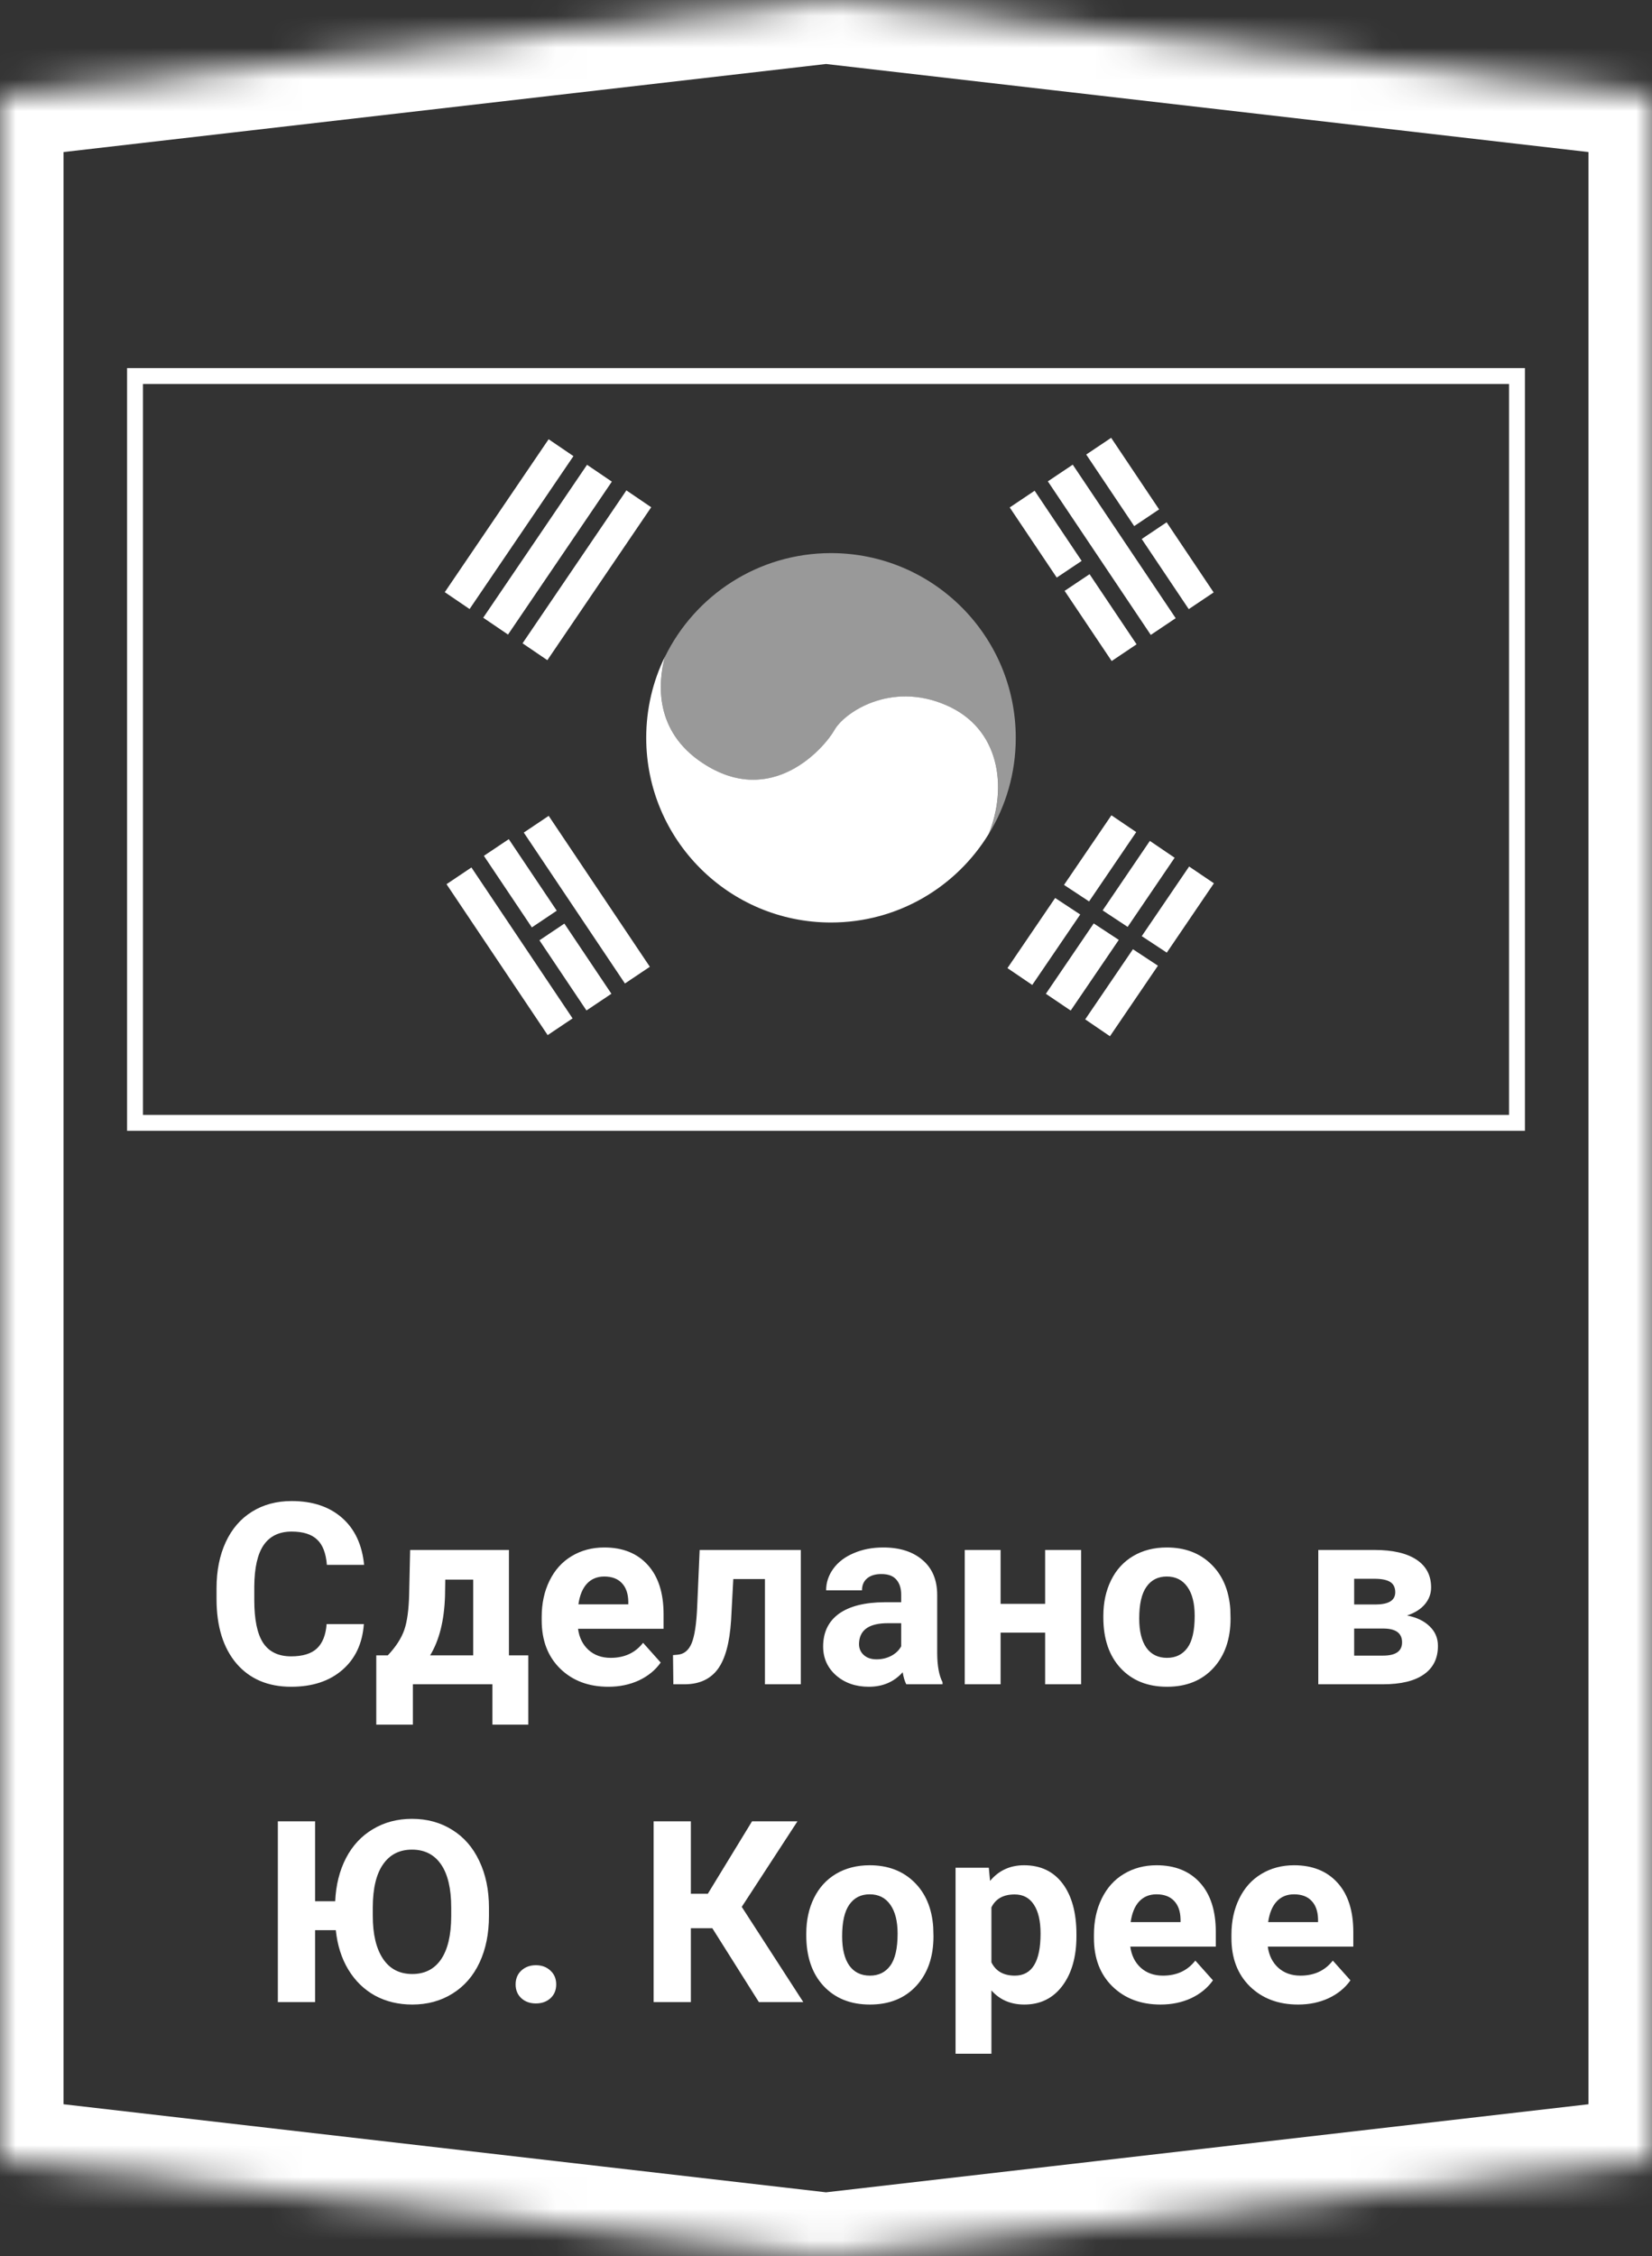 <svg width="52" height="71" viewBox="0 0 52 71" fill="none" xmlns="http://www.w3.org/2000/svg">
<rect x="0" y="0" width="52" height="71" fill="#333333" stroke="none"/>
<path d="M4.25 35.333V11.833H47.75V35.333H4.25Z" stroke="white" stroke-width="0.5"/>
<path opacity="0.5" d="M26.158 17.405C23.86 17.405 21.873 18.738 20.929 20.671C20.714 21.502 20.597 23.008 22.116 24.012C24.307 25.462 25.963 23.517 26.268 22.975C26.573 22.433 28.024 21.434 29.779 22.19C31.475 22.919 31.719 24.768 31.126 26.241C31.663 25.36 31.973 24.326 31.973 23.218C31.973 20.008 29.368 17.405 26.158 17.405Z" fill="white"/>
<path d="M29.777 22.188C28.022 21.431 26.571 22.431 26.266 22.973C25.961 23.514 24.305 25.46 22.114 24.01C20.595 23.006 20.712 21.5 20.927 20.669C20.551 21.438 20.341 22.303 20.341 23.216C20.341 26.426 22.945 29.029 26.156 29.029C28.261 29.029 30.102 27.912 31.124 26.238C31.716 24.766 31.475 22.917 29.777 22.188Z" fill="white"/>
<path d="M17.269 13.822L14 18.634L14.781 19.165L18.05 14.353L17.269 13.822Z" fill="white"/>
<path d="M18.478 14.626L15.21 19.438L15.991 19.968L19.259 15.156L18.478 14.626Z" fill="white"/>
<path d="M19.717 15.431L16.448 20.243L17.229 20.774L20.498 15.962L19.717 15.431Z" fill="white"/>
<path d="M32.567 15.442L31.783 15.968L33.263 18.175L34.047 17.65L32.567 15.442Z" fill="white"/>
<path d="M34.296 18.068L33.511 18.593L34.992 20.801L35.776 20.275L34.296 18.068Z" fill="white"/>
<path d="M33.767 14.622L32.983 15.147L36.223 19.979L37.007 19.453L33.767 14.622Z" fill="white"/>
<path d="M34.976 13.777L34.191 14.303L35.701 16.555L36.485 16.029L34.976 13.777Z" fill="white"/>
<path d="M36.722 16.435L35.938 16.961L37.418 19.168L38.202 18.642L36.722 16.435Z" fill="white"/>
<path d="M14.839 27.297L14.055 27.823L17.239 32.572L18.023 32.046L14.839 27.297Z" fill="white"/>
<path d="M17.271 25.673L16.487 26.199L19.671 30.948L20.455 30.422L17.271 25.673Z" fill="white"/>
<path d="M16.015 26.406L15.231 26.931L16.741 29.183L17.525 28.657L16.015 26.406Z" fill="white"/>
<path d="M17.765 29.063L16.98 29.589L18.46 31.797L19.245 31.271L17.765 29.063Z" fill="white"/>
<path d="M31.712 30.464L32.492 30.994L34.002 28.777L33.213 28.257L31.712 30.464Z" fill="white"/>
<path d="M35.765 26.184L34.984 25.655L33.492 27.846L34.281 28.366L35.765 26.184Z" fill="white"/>
<path d="M36.974 26.991L36.194 26.461L34.708 28.648L35.495 29.167L36.974 26.991Z" fill="white"/>
<path d="M32.921 31.272L33.702 31.8L35.216 29.576L34.427 29.058L32.921 31.272Z" fill="white"/>
<path d="M38.21 27.795L37.43 27.267L35.939 29.458L36.727 29.977L38.21 27.795Z" fill="white"/>
<path d="M34.159 32.077L34.938 32.608L36.448 30.388L35.661 29.87L34.159 32.077Z" fill="white"/>
<path d="M11.453 51.105C11.409 51.717 11.182 52.199 10.773 52.551C10.367 52.902 9.831 53.078 9.164 53.078C8.435 53.078 7.861 52.833 7.441 52.344C7.025 51.852 6.816 51.177 6.816 50.32V49.973C6.816 49.426 6.913 48.944 7.105 48.527C7.298 48.111 7.573 47.792 7.93 47.57C8.289 47.346 8.706 47.234 9.18 47.234C9.836 47.234 10.365 47.41 10.766 47.762C11.167 48.113 11.398 48.607 11.461 49.242H10.289C10.26 48.875 10.158 48.609 9.98 48.445C9.806 48.279 9.539 48.195 9.18 48.195C8.789 48.195 8.496 48.336 8.301 48.617C8.108 48.896 8.009 49.329 8.004 49.918V50.348C8.004 50.962 8.096 51.411 8.281 51.695C8.469 51.979 8.763 52.121 9.164 52.121C9.526 52.121 9.796 52.039 9.973 51.875C10.152 51.708 10.255 51.452 10.281 51.105H11.453ZM12.207 52.09C12.462 51.819 12.635 51.551 12.727 51.285C12.818 51.02 12.868 50.643 12.879 50.156L12.91 48.773H16.02V52.09H16.629V54.27H15.5V53H12.996V54.27H11.844V52.09H12.207ZM13.539 52.09H14.895V49.707H14.016L14.008 50.215C13.984 50.991 13.828 51.616 13.539 52.09ZM19.148 53.078C18.529 53.078 18.023 52.888 17.633 52.508C17.245 52.128 17.051 51.621 17.051 50.988V50.879C17.051 50.454 17.133 50.075 17.297 49.742C17.461 49.406 17.693 49.148 17.992 48.969C18.294 48.786 18.638 48.695 19.023 48.695C19.602 48.695 20.056 48.878 20.387 49.242C20.72 49.607 20.887 50.124 20.887 50.793V51.254H18.195C18.232 51.53 18.341 51.751 18.523 51.918C18.708 52.085 18.941 52.168 19.223 52.168C19.658 52.168 19.997 52.01 20.242 51.695L20.797 52.316C20.628 52.556 20.398 52.743 20.109 52.879C19.82 53.012 19.5 53.078 19.148 53.078ZM19.02 49.609C18.796 49.609 18.613 49.685 18.473 49.836C18.335 49.987 18.246 50.203 18.207 50.484H19.777V50.395C19.772 50.145 19.704 49.952 19.574 49.816C19.444 49.678 19.259 49.609 19.02 49.609ZM25.207 48.773V53H24.078V49.688H23.082L23.012 50.992C22.967 51.688 22.831 52.194 22.602 52.512C22.372 52.829 22.031 52.992 21.578 53H21.195L21.184 52.082L21.324 52.07C21.527 52.055 21.676 51.935 21.77 51.711C21.863 51.487 21.922 51.105 21.945 50.566L22.023 48.773H25.207ZM28.527 53C28.475 52.898 28.438 52.772 28.414 52.621C28.141 52.926 27.785 53.078 27.348 53.078C26.934 53.078 26.59 52.958 26.316 52.719C26.046 52.479 25.91 52.177 25.91 51.812C25.91 51.365 26.076 51.021 26.406 50.781C26.74 50.542 27.22 50.421 27.848 50.418H28.367V50.176C28.367 49.98 28.316 49.824 28.215 49.707C28.116 49.59 27.958 49.531 27.742 49.531C27.552 49.531 27.402 49.577 27.293 49.668C27.186 49.759 27.133 49.884 27.133 50.043H26.004C26.004 49.798 26.079 49.572 26.23 49.363C26.381 49.155 26.595 48.992 26.871 48.875C27.147 48.755 27.457 48.695 27.801 48.695C28.322 48.695 28.734 48.827 29.039 49.09C29.346 49.35 29.5 49.717 29.5 50.191V52.023C29.503 52.425 29.559 52.728 29.668 52.934V53H28.527ZM27.594 52.215C27.76 52.215 27.914 52.178 28.055 52.105C28.195 52.03 28.299 51.93 28.367 51.805V51.078H27.945C27.38 51.078 27.079 51.273 27.043 51.664L27.039 51.73C27.039 51.871 27.088 51.987 27.188 52.078C27.287 52.169 27.422 52.215 27.594 52.215ZM34.031 53H32.898V51.375H31.496V53H30.367V48.773H31.496V50.469H32.898V48.773H34.031V53ZM34.73 50.848C34.73 50.428 34.811 50.055 34.973 49.727C35.134 49.398 35.366 49.145 35.668 48.965C35.973 48.785 36.325 48.695 36.727 48.695C37.297 48.695 37.762 48.87 38.121 49.219C38.483 49.568 38.685 50.042 38.727 50.641L38.734 50.93C38.734 51.578 38.553 52.099 38.191 52.492C37.829 52.883 37.344 53.078 36.734 53.078C36.125 53.078 35.638 52.883 35.273 52.492C34.911 52.102 34.73 51.57 34.73 50.898V50.848ZM35.859 50.93C35.859 51.331 35.935 51.638 36.086 51.852C36.237 52.062 36.453 52.168 36.734 52.168C37.008 52.168 37.221 52.064 37.375 51.855C37.529 51.645 37.605 51.309 37.605 50.848C37.605 50.454 37.529 50.15 37.375 49.934C37.221 49.717 37.005 49.609 36.727 49.609C36.45 49.609 36.237 49.717 36.086 49.934C35.935 50.147 35.859 50.479 35.859 50.93ZM41.496 53V48.773H43.262C43.837 48.773 44.279 48.875 44.586 49.078C44.893 49.281 45.047 49.573 45.047 49.953C45.047 50.148 44.982 50.324 44.852 50.48C44.724 50.634 44.536 50.753 44.289 50.836C44.591 50.893 44.828 51.007 45 51.176C45.175 51.342 45.262 51.548 45.262 51.793C45.262 52.186 45.113 52.486 44.816 52.691C44.522 52.897 44.094 53 43.531 53H41.496ZM42.625 51.246V52.098H43.535C43.934 52.098 44.133 51.958 44.133 51.68C44.133 51.396 43.943 51.251 43.562 51.246H42.625ZM42.625 50.488H43.324C43.72 50.483 43.918 50.355 43.918 50.105C43.918 49.952 43.863 49.842 43.754 49.777C43.647 49.712 43.483 49.68 43.262 49.68H42.625V50.488Z" fill="white"/>
<path d="M15.391 60.285C15.391 60.845 15.292 61.336 15.094 61.758C14.896 62.18 14.612 62.505 14.242 62.734C13.875 62.964 13.453 63.078 12.977 63.078C12.542 63.078 12.151 62.984 11.805 62.797C11.461 62.607 11.181 62.335 10.965 61.98C10.751 61.626 10.62 61.212 10.57 60.738H9.918V63H8.746V57.312H9.918V59.828H10.551C10.574 59.315 10.688 58.862 10.891 58.469C11.096 58.075 11.379 57.772 11.738 57.559C12.1 57.342 12.51 57.234 12.969 57.234C13.443 57.234 13.863 57.349 14.23 57.578C14.6 57.805 14.885 58.132 15.086 58.559C15.289 58.983 15.391 59.474 15.391 60.031V60.285ZM14.203 60.027C14.203 59.431 14.096 58.978 13.883 58.668C13.669 58.358 13.365 58.203 12.969 58.203C12.575 58.203 12.272 58.357 12.059 58.664C11.845 58.969 11.737 59.417 11.734 60.008V60.285C11.734 60.866 11.841 61.316 12.055 61.637C12.268 61.957 12.575 62.117 12.977 62.117C13.37 62.117 13.672 61.964 13.883 61.656C14.094 61.346 14.2 60.896 14.203 60.305V60.027ZM16.23 62.445C16.23 62.266 16.29 62.12 16.41 62.008C16.533 61.896 16.685 61.84 16.867 61.84C17.052 61.84 17.204 61.896 17.324 62.008C17.447 62.12 17.508 62.266 17.508 62.445C17.508 62.622 17.448 62.767 17.328 62.879C17.208 62.988 17.055 63.043 16.867 63.043C16.682 63.043 16.53 62.988 16.41 62.879C16.29 62.767 16.23 62.622 16.23 62.445ZM22.422 60.676H21.746V63H20.574V57.312H21.746V59.59H22.281L23.672 57.312H25.102L23.348 60.004L25.285 63H23.887L22.422 60.676ZM25.379 60.848C25.379 60.428 25.46 60.055 25.621 59.727C25.783 59.398 26.014 59.145 26.316 58.965C26.621 58.785 26.974 58.695 27.375 58.695C27.945 58.695 28.41 58.87 28.77 59.219C29.131 59.568 29.333 60.042 29.375 60.641L29.383 60.93C29.383 61.578 29.202 62.099 28.84 62.492C28.478 62.883 27.992 63.078 27.383 63.078C26.773 63.078 26.287 62.883 25.922 62.492C25.56 62.102 25.379 61.57 25.379 60.898V60.848ZM26.508 60.93C26.508 61.331 26.583 61.638 26.734 61.852C26.885 62.062 27.102 62.168 27.383 62.168C27.656 62.168 27.87 62.064 28.023 61.855C28.177 61.645 28.254 61.309 28.254 60.848C28.254 60.454 28.177 60.15 28.023 59.934C27.87 59.717 27.654 59.609 27.375 59.609C27.099 59.609 26.885 59.717 26.734 59.934C26.583 60.147 26.508 60.479 26.508 60.93ZM33.883 60.926C33.883 61.577 33.734 62.099 33.438 62.492C33.143 62.883 32.745 63.078 32.242 63.078C31.815 63.078 31.47 62.93 31.207 62.633V64.625H30.078V58.773H31.125L31.164 59.188C31.438 58.859 31.794 58.695 32.234 58.695C32.755 58.695 33.16 58.888 33.449 59.273C33.738 59.659 33.883 60.19 33.883 60.867V60.926ZM32.754 60.844C32.754 60.45 32.684 60.147 32.543 59.934C32.405 59.72 32.203 59.613 31.938 59.613C31.583 59.613 31.34 59.749 31.207 60.02V61.75C31.345 62.029 31.591 62.168 31.945 62.168C32.484 62.168 32.754 61.727 32.754 60.844ZM36.531 63.078C35.911 63.078 35.406 62.888 35.016 62.508C34.628 62.128 34.434 61.621 34.434 60.988V60.879C34.434 60.454 34.516 60.075 34.68 59.742C34.844 59.406 35.075 59.148 35.375 58.969C35.677 58.786 36.021 58.695 36.406 58.695C36.984 58.695 37.439 58.878 37.77 59.242C38.103 59.607 38.27 60.124 38.27 60.793V61.254H35.578C35.615 61.53 35.724 61.751 35.906 61.918C36.091 62.085 36.324 62.168 36.605 62.168C37.04 62.168 37.38 62.01 37.625 61.695L38.18 62.316C38.01 62.556 37.781 62.743 37.492 62.879C37.203 63.012 36.883 63.078 36.531 63.078ZM36.402 59.609C36.178 59.609 35.996 59.685 35.855 59.836C35.717 59.987 35.629 60.203 35.59 60.484H37.16V60.395C37.155 60.145 37.087 59.952 36.957 59.816C36.827 59.678 36.642 59.609 36.402 59.609ZM40.859 63.078C40.24 63.078 39.734 62.888 39.344 62.508C38.956 62.128 38.762 61.621 38.762 60.988V60.879C38.762 60.454 38.844 60.075 39.008 59.742C39.172 59.406 39.404 59.148 39.703 58.969C40.005 58.786 40.349 58.695 40.734 58.695C41.312 58.695 41.767 58.878 42.098 59.242C42.431 59.607 42.598 60.124 42.598 60.793V61.254H39.906C39.943 61.53 40.052 61.751 40.234 61.918C40.419 62.085 40.652 62.168 40.934 62.168C41.368 62.168 41.708 62.01 41.953 61.695L42.508 62.316C42.339 62.556 42.109 62.743 41.82 62.879C41.531 63.012 41.211 63.078 40.859 63.078ZM40.73 59.609C40.507 59.609 40.324 59.685 40.184 59.836C40.046 59.987 39.957 60.203 39.918 60.484H41.488V60.395C41.483 60.145 41.415 59.952 41.285 59.816C41.155 59.678 40.97 59.609 40.73 59.609Z" fill="white"/>
<mask id="path-24-inside-1" fill="white">
<path fill-rule="evenodd" clip-rule="evenodd" d="M26 0L51.981 3H52V68H51.981L26 71L0.019 68H0V3H0.019L26 0Z"/>
</mask>
<path d="M51.981 3L51.751 4.987L51.866 5H51.981V3ZM26 0L26.229 -1.987L26 -2.013L25.771 -1.987L26 0ZM52 3H54V1H52V3ZM52 68V70H54V68H52ZM51.981 68V66H51.866L51.751 66.013L51.981 68ZM26 71L25.771 72.987L26 73.013L26.229 72.987L26 71ZM0.019 68L0.249 66.013L0.134 66H0.019V68ZM0 68H-2V70H0V68ZM0 3V1H-2V3H0ZM0.019 3V5H0.134L0.249 4.987L0.019 3ZM52.21 1.013L26.229 -1.987L25.771 1.987L51.751 4.987L52.21 1.013ZM51.981 5H52V1H51.981V5ZM50 3V68H54V3H50ZM52 66H51.981V70H52V66ZM51.751 66.013L25.771 69.013L26.229 72.987L52.21 69.987L51.751 66.013ZM26.229 69.013L0.249 66.013L-0.21 69.987L25.771 72.987L26.229 69.013ZM0.019 66H0V70H0.019V66ZM2 68V3H-2V68H2ZM0 5H0.019V1H0V5ZM25.771 -1.987L-0.21 1.013L0.249 4.987L26.229 1.987L25.771 -1.987Z" fill="white" mask="url(#path-24-inside-1)"/>
</svg>
